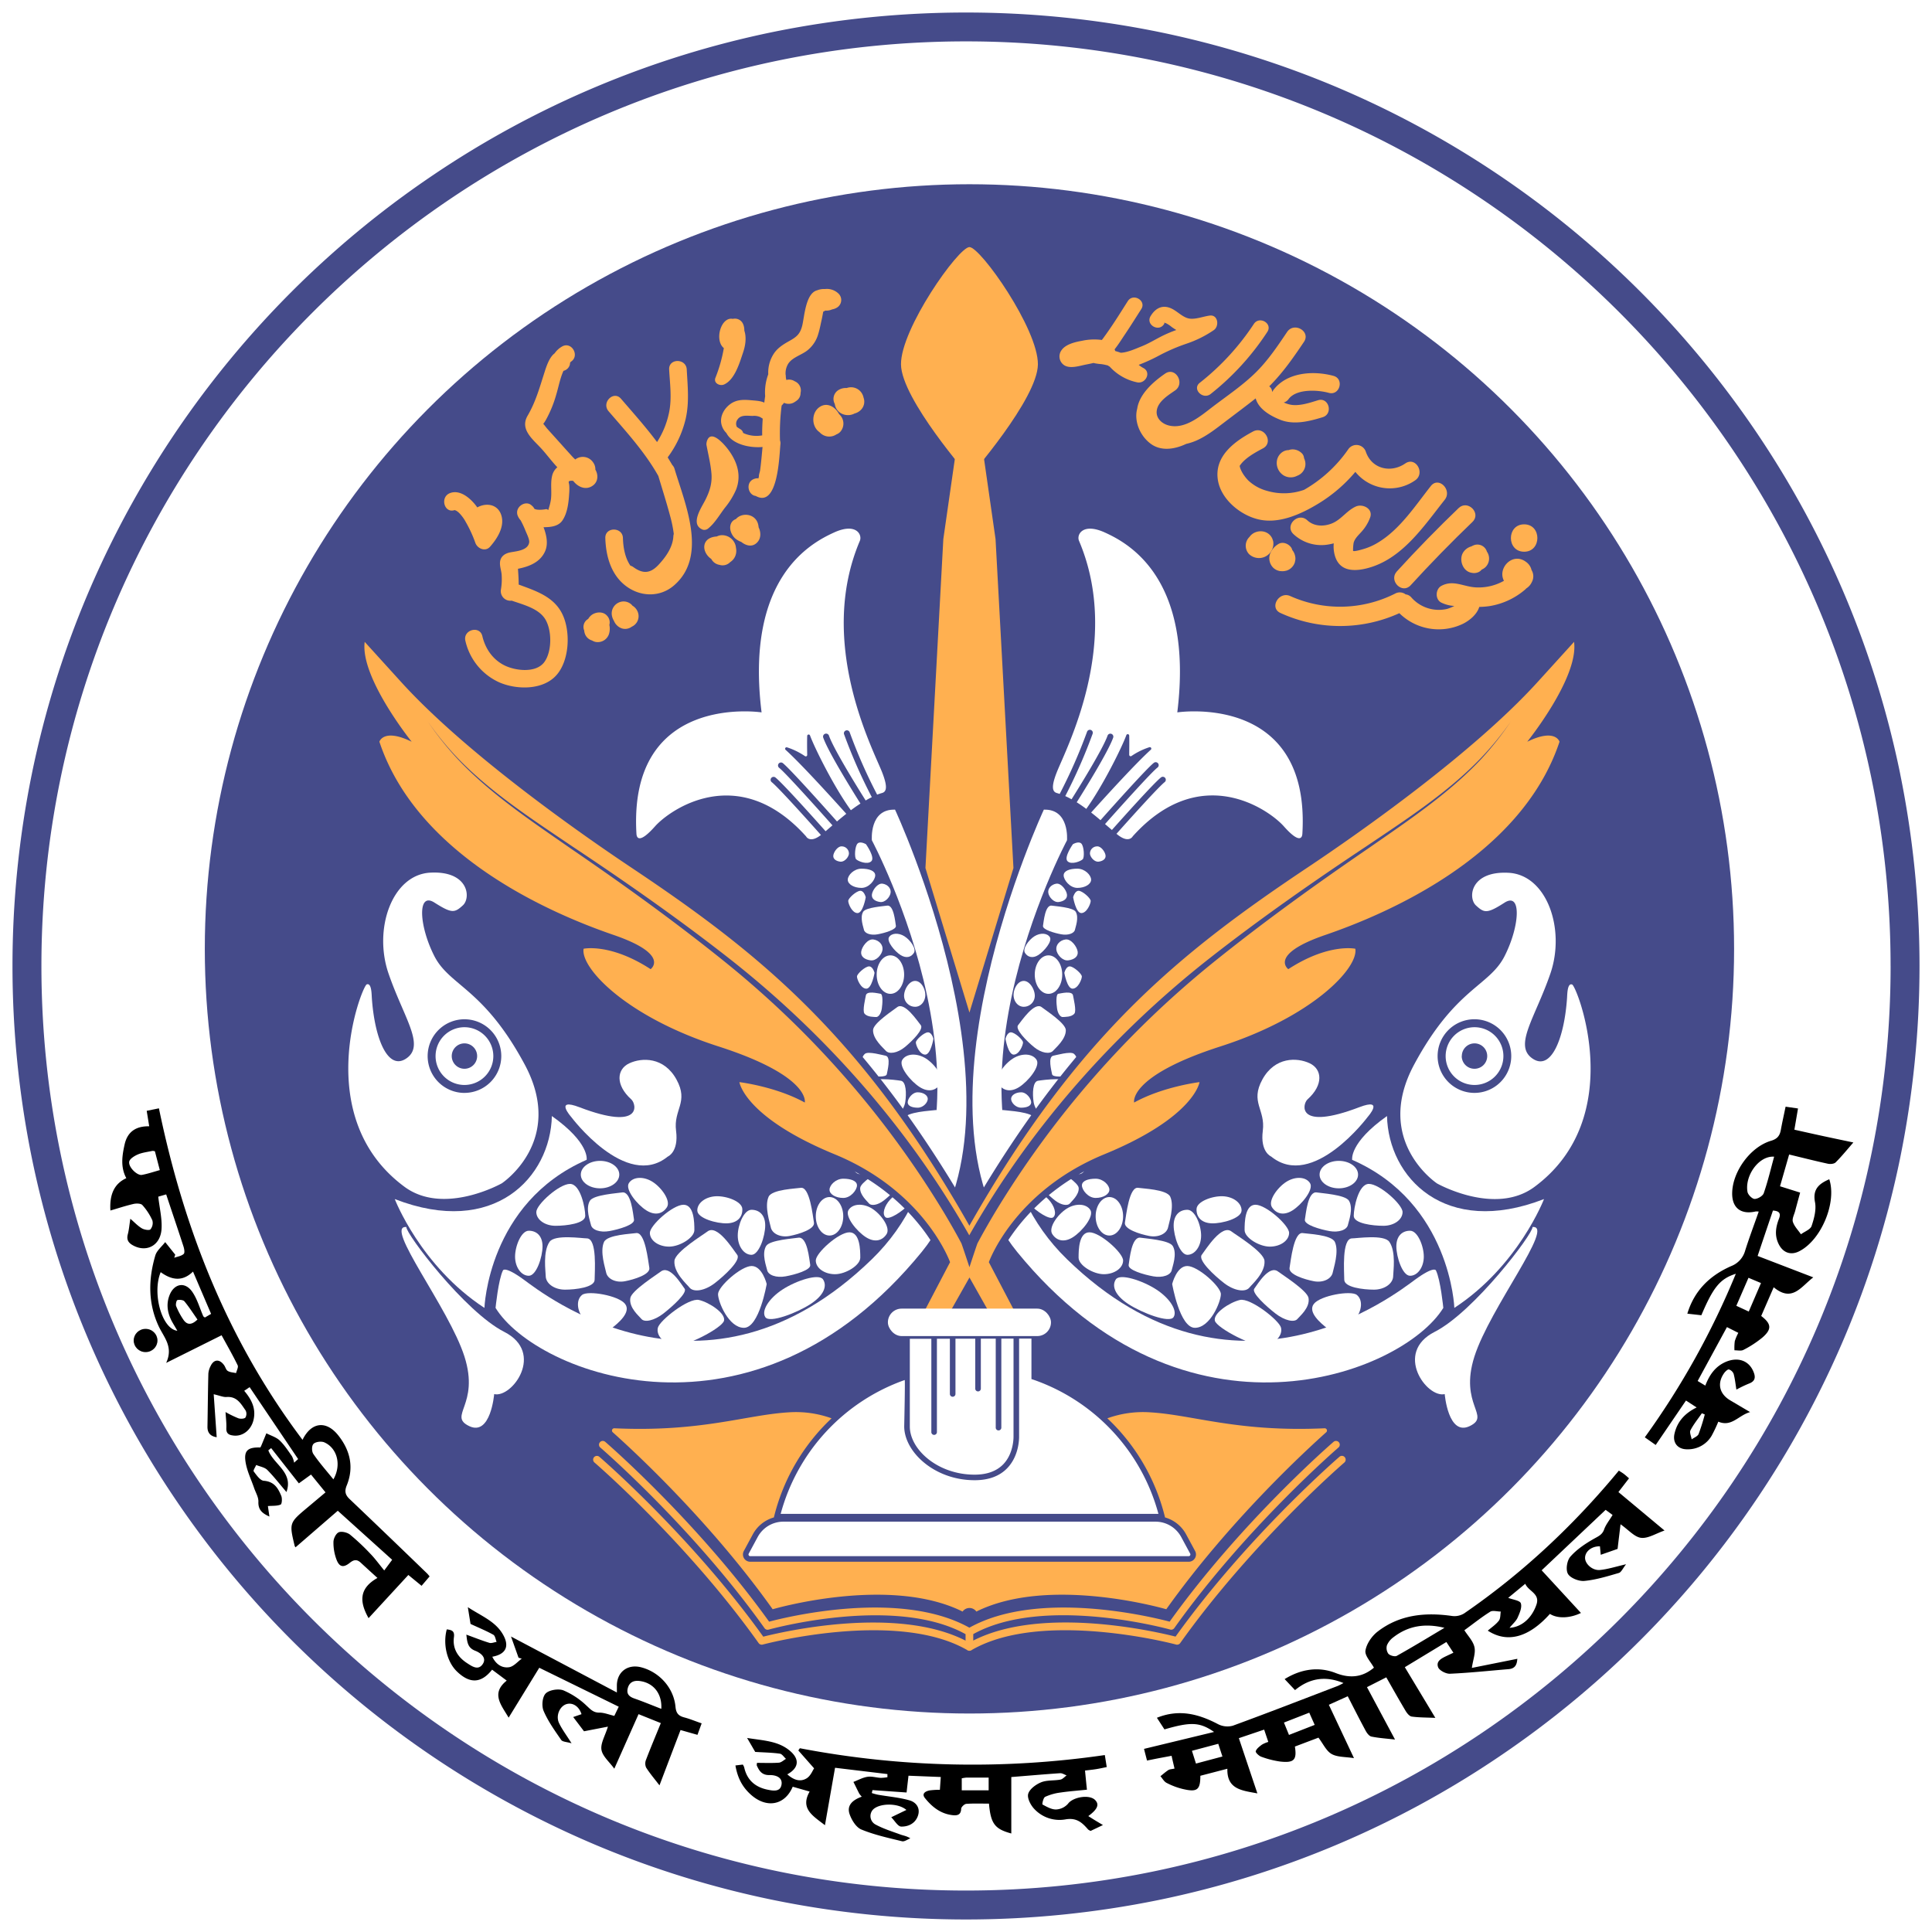 <svg id="Layer_1" data-name="Layer 1" xmlns="http://www.w3.org/2000/svg" viewBox="0 0 1009 1009"><defs><style>.cls-1{fill:#fff;}.cls-2{fill:#454b8a;}.cls-3{fill:#ffb050;}</style></defs><rect class="cls-1" width="1009" height="1009"/><circle class="cls-1" cx="504.5" cy="504.48" r="490.44"/><path class="cls-2" d="M992.38,404.12A495.5,495.5,0,0,0,917.45,226,499.59,499.59,0,0,0,698.35,45.61a495.72,495.72,0,0,0-93.49-29,505,505,0,0,0-200.72,0A494.88,494.88,0,0,0,226.06,91.53,499.23,499.23,0,0,0,45.64,310.63a494.8,494.8,0,0,0-29,93.49,502.65,502.65,0,0,0,0,200.71A495.5,495.5,0,0,0,91.55,782.92a499.59,499.59,0,0,0,219.1,180.42,495.53,495.53,0,0,0,93.49,29,502.69,502.69,0,0,0,200.72,0,495.14,495.14,0,0,0,178.08-74.94,499.23,499.23,0,0,0,180.42-219.1,495.3,495.3,0,0,0,29-93.49,502.65,502.65,0,0,0,0-200.71Zm-5,100.36c0,266.25-216.61,482.87-482.87,482.87S21.63,770.73,21.63,504.48,238.24,21.61,504.5,21.61,987.37,238.22,987.37,504.48Z"/><circle class="cls-2" cx="506.3" cy="495.56" r="399.34"/><path class="cls-1" d="M288.22,582.86c-.73,31.94-30.13,63.53-82.05,43.36,0,0,13.43,35,46.83,56.84,0,0,1.82-54.82,53.37-77.33C306.37,605.73,308.19,597,288.22,582.86Z"/><path class="cls-1" d="M212.22,640.82c-.34,3.43,30.58,44.32,51.13,54.76,21.37,10.86,4.18,34.67-5.26,32.5,0,0-1.82,22.14-13.07,16.7s5.64-10.9-2.45-36.31S200.24,639.73,212.22,640.82Z"/><path class="cls-1" d="M298.26,583.27s28.68,38.46,50.47,20.77c0,0,5.81-2.31,4.35-13.47s6.76-14.85.23-26.77-18.16-11.54-24.69-8.47-7.36,11.26,1.09,18.85c2.77,2.5,5.83,16.66-27.09,4.08C289.3,573.17,298.26,583.27,298.26,583.27Z"/><path class="cls-1" d="M258.81,683.06s1.45-14.77,3.87-19.61c0,0,.89-2.42,10.85,4.84s94.41,74.28,181.81-10.65c77-74.78,0-218.79,0-218.79s-1.45-16.46,12.1-16c0,0,73.58,157.87,14,230.9C393.52,761.66,280.11,717.67,258.81,683.06Z"/><ellipse class="cls-1" cx="313.38" cy="613.44" rx="10.05" ry="7.17"/><ellipse class="cls-1" cx="433.22" cy="635.22" rx="7.17" ry="10.05"/><ellipse class="cls-1" cx="465.02" cy="508.99" rx="7.17" ry="10.05"/><path class="cls-1" d="M276.17,642.76c4,0,7.17,2.62,7.17,8.17s-3.21,15.35-7.17,15.35-7.17-4.5-7.17-10S272.21,642.76,276.17,642.76Z"/><path class="cls-1" d="M392.47,631.82c4,0,7.17,2.62,7.17,8.17s-3.21,15.35-7.17,15.35-7.17-4.5-7.17-10.05S388.51,631.82,392.47,631.82Z"/><path class="cls-1" d="M440.39,615.59c4,0,7.17,1.12,7.17,3.49s-3.21,6.55-7.17,6.55-7.17-1.92-7.17-4.29S436.43,615.59,440.39,615.59Z"/><path class="cls-1" d="M449.92,453.67c4,0,7.17,1.12,7.17,3.49s-3.21,6.55-7.17,6.55-7.17-1.92-7.17-4.29S446,453.67,449.92,453.67Z"/><path class="cls-1" d="M477.92,512.3c3.18,0,5.33,4.12,5.33,7.31s-2.15,6.19-5.33,6.19a5.77,5.77,0,0,1-5.76-5.77C472.16,516.84,474.74,512.3,477.92,512.3Z"/><path class="cls-1" d="M474.05,605.83c4,0,7.17,1.12,7.17,3.49s-3.21,6.56-7.17,6.56-7.17-1.92-7.17-4.3S470.09,605.83,474.05,605.83Z"/><path class="cls-1" d="M348.33,630.44c-2.12,3.35-6,4.67-10.74,1.71s-11.27-10.91-9.16-14.26,7.63-3.66,12.33-.7S350.44,627.09,348.33,630.44Z"/><path class="cls-1" d="M479.29,578.5c-2.89,0-5.24-.89-5.24-2.79s2.35-5.25,5.24-5.25,5.24,1.54,5.24,3.44S482.19,578.5,479.29,578.5Z"/><path class="cls-1" d="M454.67,501.55c-3-.39-5.25-1.93-4.91-4.5s3.36-6.81,6.35-6.41,5.13,2.8,4.79,5.37S457.65,501.94,454.67,501.55Z"/><path class="cls-1" d="M459.66,471.08c-2.61-.35-4.6-1.69-4.3-3.95s2.95-6,5.57-5.62,4.5,2.45,4.2,4.71S462.28,471.42,459.66,471.08Z"/><path class="cls-1" d="M438.8,450c-2.18-.29-3.83-1.41-3.58-3.29s2.45-5,4.63-4.67a3.74,3.74,0,0,1,3.5,3.92C443.1,447.81,441,450.26,438.8,450Z"/><path class="cls-1" d="M387.69,631.43c.14,4-2.35,7.26-7.9,7.46s-15.46-2.65-15.61-6.6,4.24-7.33,9.79-7.54S387.55,627.47,387.69,631.43Z"/><path class="cls-1" d="M464,586.21c3.88.81,6.49,4,5.36,9.46s-6.26,14.38-10.13,13.58-6.11-5.87-5-11.3S460.12,585.41,464,586.21Z"/><path class="cls-1" d="M476,621c1.8,1.67,1.76,4.66-1.44,8.13s-10.32,8.24-12.13,6.57-.67-5.83,2.53-9.3S474.23,619.29,476,621Z"/><path class="cls-1" d="M447.87,593.22c2.45-.16,4.58,1.94,4.89,6.65s-1.15,13.15-3.6,13.31-4.69-3.53-5-8.24S445.42,593.38,447.87,593.22Z"/><path class="cls-1" d="M463.05,644.47c-2.11,3.35-6,4.67-10.74,1.71s-11.27-10.91-9.15-14.26,7.63-3.66,12.32-.7S465.16,641.12,463.05,644.47Z"/><path class="cls-1" d="M491.12,566.06c-2.11,3.35-6,4.67-10.73,1.71s-11.27-10.91-9.16-14.26,7.63-3.66,12.33-.7S493.24,562.71,491.12,566.06Z"/><path class="cls-1" d="M477.3,497.64c-1.38,2.19-3.95,3.06-7,1.12s-7.37-7.14-6-9.33,5-2.39,8.06-.45S478.68,495.45,477.3,497.64Z"/><path class="cls-1" d="M429.86,668.21c2.17,3.32.56,8.19-6.56,12.84s-21.45,10.15-23.62,6.83,1.86-9.77,9-14.42S427.7,664.89,429.86,668.21Z"/><path class="cls-1" d="M305.65,635c0,4-9.95,5.18-15.5,5.18s-10.06-3.21-10.06-7.17,12-14.71,17.57-14.71S305.65,631,305.65,635Z"/><path class="cls-1" d="M362.64,642.42c0,4-7.64,8.64-13.19,8.64s-10.05-3.21-10.05-7.17,12-14.7,17.56-14.7S362.64,638.46,362.64,642.42Z"/><path class="cls-1" d="M449.29,656.81c0,4-7.64,8.65-13.19,8.65s-10.05-3.21-10.05-7.17,12-14.71,17.56-14.71S449.29,652.85,449.29,656.81Z"/><path class="cls-1" d="M400.41,670.57s-3.89,22.89-11.87,22.89S375,679.85,375,675.89s12-14.71,17.56-14.71S400.41,670.57,400.41,670.57Z"/><path class="cls-1" d="M452.14,468.6s-1.4,8.26-4.28,8.26S443,472,443,470.52s4.33-5.3,6.33-5.3S452.14,468.6,452.14,468.6Z"/><path class="cls-1" d="M452.27,440.9s4.85,6.83,2.81,8.87-6.93,0-7.94-1-.69-6.81.73-8.23S452.27,440.9,452.27,440.9Z"/><path class="cls-1" d="M456.73,508.08s-1.4,8.26-4.28,8.26-4.89-4.91-4.89-6.34,4.33-5.3,6.33-5.3S456.73,508.08,456.73,508.08Z"/><path class="cls-1" d="M487.49,542.52s-1.41,8.26-4.29,8.26-4.89-4.91-4.89-6.34,4.33-5.3,6.34-5.3S487.49,542.52,487.49,542.52Z"/><path class="cls-1" d="M319.56,693.6c-3.1,2.46-11.51-.64-14.95-5s-3.71-9.88-.6-12.33,19,.32,22.42,4.68S322.67,691.15,319.56,693.6Z"/><path class="cls-1" d="M378.13,689.73c-.91,3.85-21,14.3-26.43,13s-9.05-5.44-8.13-9.29,16.09-15.8,21.49-14.52S379.05,685.87,378.13,689.73Z"/><path class="cls-1" d="M310.55,668.35c0,4-9.95,5.18-15.5,5.18S285,670.32,285,666.36c0-2.25-1.59-12.6,2-17.79,2.71-4,17.06-1.82,19.46-1.82C312,646.75,310.55,664.39,310.55,668.35Z"/><path class="cls-1" d="M339.12,662.13c.62,3.45-7.86,6.07-12.7,7s-9.26-1.22-9.89-4.67c-.35-2-3.37-10.73-1.09-15.81,1.73-3.87,14.58-4.27,16.67-4.65C337,643.08,338.49,658.68,339.12,662.13Z"/><path class="cls-1" d="M425.09,638.49c.62,3.45-7.85,6.07-12.69,7s-9.27-1.22-9.89-4.67c-.36-2-3.38-10.73-1.1-15.81,1.73-3.87,14.58-4.27,16.68-4.65C422.92,619.44,424.47,635,425.09,638.49Z"/><path class="cls-1" d="M495.35,597.89c.62,3.45-7.85,6.07-12.69,7s-9.27-1.22-9.89-4.67c-.36-2-3.38-10.72-1.1-15.81,1.73-3.87,14.58-4.27,16.67-4.64C493.18,578.84,494.72,594.44,495.35,597.89Z"/><path class="cls-1" d="M385,655.33c2.14,2.78-6.51,10.8-11.7,14.8s-11.14,5-13.28,2.22c-1.21-1.58-8.31-7.69-7.79-13.89.4-4.72,15-13.57,17.23-15.3C374.62,639.16,382.83,652.56,385,655.33Z"/><path class="cls-1" d="M357.52,673c1.65,2.13-6.33,9.32-11.06,13s-9.91,4.87-11.55,2.74c-.93-1.21-6.59-5.73-5.71-10.86.67-3.9,13.8-12.18,15.84-13.76C349.78,660.41,355.88,670.84,357.52,673Z"/><path class="cls-1" d="M470.46,564.43c2.81.4,3,6.74,2.31,11.16s-5.12,8.94-7.93,8.54c-1.59-.23-9.78,1.37-13-2-2.49-2.56.68-13.79.95-15.71C453.38,562,467.66,564,470.46,564.43Z"/><path class="cls-1" d="M459.85,519c1.35.2,1.08,5,.69,7.68s-1.79,4.66-3.14,4.47c-.77-.11-4.41.14-5.93-1.82-1.17-1.49.56-8.26.72-9.41C452.58,517.26,458.5,518.81,459.85,519Z"/><path class="cls-1" d="M468.46,618.3c1.23,1.61-3.88,6.33-6.94,8.7s-6.56,3-7.8,1.37c-.7-.92-4.82-4.43-4.48-8,.26-2.76,8.86-8,10.18-9C462.49,608.94,467.22,616.7,468.46,618.3Z"/><path class="cls-1" d="M331.11,636.94c.49,2.72-8,5.12-12.86,6s-9.16-.62-9.65-3.34c-.28-1.54-3-8.4-.51-12.52,1.87-3.14,14.65-3.93,16.74-4.31C329.67,621.9,330.62,634.23,331.11,636.94Z"/><path class="cls-1" d="M480.87,535.38c1.75,2.13-4.52,8.37-8.33,11.49s-8.3,3.91-10.05,1.77c-1-1.21-6.67-5.89-6.53-10.69.11-3.65,10.89-10.56,12.53-11.9C472.3,522.93,479.12,533.24,480.87,535.38Z"/><path class="cls-1" d="M423.14,660.58c.49,2.72-8,5.12-12.86,6s-9.16-.62-9.65-3.34c-.28-1.54-3-8.4-.51-12.52,1.87-3.14,14.65-3.93,16.74-4.31C421.7,645.54,422.65,657.87,423.14,660.58Z"/><path class="cls-1" d="M463.14,561c-.28,1.7-5.78,1.3-8.8.79s-5.24-2.31-4.95-4c.16-1,.05-5.55,2.36-7.45,1.76-1.44,9.41.8,10.72,1C465.49,551.86,463.43,559.29,463.14,561Z"/><path class="cls-1" d="M467.88,483.5c.37,2-5.95,3.8-9.55,4.45s-6.8-.46-7.16-2.47c-.21-1.15-2.2-6.24-.38-9.3,1.39-2.33,10.88-2.92,12.43-3.2C466.81,472.33,467.52,481.49,467.88,483.5Z"/><path class="cls-1" d="M274.06,556c-21.42-39.94-39.21-41-47.2-56.64s-9.07-33.76,0-28,10.53,5.45,14.89,1.45,2.9-18.15-17.06-17.06-29.77,29.41-21.79,52.64,19.24,37.39,9.44,44.29-16.72-10.42-18.15-31.58c-.13-1.86-.12-7.93-2.66-7s-29.48,69.35,19.72,105.71c20.64,15.24,50.83-1.82,50.83-1.82S295.48,595.93,274.06,556Zm-31.49,14.78a19.23,19.23,0,1,1,19.23-19.23A19.25,19.25,0,0,1,242.57,570.77Z"/><path class="cls-1" d="M242.57,536.47a15.08,15.08,0,1,0,15.07,15.07A15.09,15.09,0,0,0,242.57,536.47Zm0,21.7a6.63,6.63,0,1,1,6.62-6.63A6.63,6.63,0,0,1,242.57,558.17Z"/><path class="cls-1" d="M724.37,582.86c.73,31.94,30.14,63.53,82,43.36,0,0-13.43,35-46.83,56.84,0,0-1.82-54.82-53.37-77.33C706.22,605.73,704.41,597,724.37,582.86Z"/><path class="cls-1" d="M800.37,640.82c.34,3.43-30.57,44.32-51.13,54.76-21.37,10.86-4.17,34.67,5.27,32.5,0,0,1.81,22.14,13.07,16.7s-5.65-10.9,2.44-36.31S812.35,639.73,800.37,640.82Z"/><path class="cls-1" d="M714.33,583.27S685.65,621.73,663.87,604c0,0-5.81-2.31-4.36-13.47s-6.76-14.85-.22-26.77,18.15-11.54,24.68-8.47,7.37,11.26-1.09,18.85c-2.77,2.5-5.82,16.66,27.09,4.08C723.3,573.17,714.33,583.27,714.33,583.27Z"/><path class="cls-1" d="M753.78,683.06s-1.45-14.77-3.87-19.61c0,0-.88-2.42-10.85,4.84s-94.41,74.28-181.81-10.65c-77-74.78,0-218.79,0-218.79s1.45-16.46-12.1-16c0,0-73.58,157.87-14,230.9C619.07,761.66,732.48,717.67,753.78,683.06Z"/><ellipse class="cls-1" cx="699.21" cy="613.44" rx="10.05" ry="7.17"/><ellipse class="cls-1" cx="579.38" cy="635.22" rx="7.17" ry="10.05"/><ellipse class="cls-1" cx="547.58" cy="508.99" rx="7.17" ry="10.05"/><path class="cls-1" d="M736.42,642.76c-4,0-7.17,2.62-7.17,8.17s3.21,15.35,7.17,15.35,7.17-4.5,7.17-10S740.38,642.76,736.42,642.76Z"/><path class="cls-1" d="M620.12,631.82c-4,0-7.17,2.62-7.17,8.17s3.21,15.35,7.17,15.35,7.17-4.5,7.17-10.05S624.08,631.82,620.12,631.82Z"/><path class="cls-1" d="M572.21,615.59c-4,0-7.17,1.12-7.17,3.49s3.21,6.55,7.17,6.55,7.17-1.92,7.17-4.29S576.17,615.59,572.21,615.59Z"/><path class="cls-1" d="M562.67,453.67c-4,0-7.17,1.12-7.17,3.49s3.21,6.55,7.17,6.55,7.17-1.92,7.17-4.29S566.63,453.67,562.67,453.67Z"/><path class="cls-1" d="M534.68,512.3c-3.18,0-5.34,4.12-5.34,7.31s2.16,6.19,5.34,6.19a5.76,5.76,0,0,0,5.75-5.77C540.43,516.84,537.86,512.3,534.68,512.3Z"/><path class="cls-1" d="M538.54,605.83c-4,0-7.17,1.12-7.17,3.49s3.21,6.56,7.17,6.56,7.17-1.92,7.17-4.3S542.5,605.83,538.54,605.83Z"/><path class="cls-1" d="M664.27,630.44c2.11,3.35,6,4.67,10.73,1.71s11.27-10.91,9.16-14.26-7.63-3.66-12.33-.7S662.15,627.09,664.27,630.44Z"/><path class="cls-1" d="M533.3,578.5c2.89,0,5.24-.89,5.24-2.79s-2.35-5.25-5.24-5.25-5.24,1.54-5.24,3.44S530.41,578.5,533.3,578.5Z"/><path class="cls-1" d="M557.92,501.55c3-.39,5.25-1.93,4.91-4.5s-3.36-6.81-6.35-6.41-5.13,2.8-4.79,5.37S554.94,501.94,557.92,501.55Z"/><path class="cls-1" d="M552.93,471.08c2.62-.35,4.6-1.69,4.3-3.95s-3-6-5.56-5.62-4.5,2.45-4.2,4.71S550.31,471.42,552.93,471.08Z"/><path class="cls-1" d="M573.79,450c2.18-.29,3.83-1.41,3.58-3.29s-2.45-5-4.63-4.67a3.72,3.72,0,0,0-3.49,3.92C569.5,447.81,571.62,450.26,573.79,450Z"/><path class="cls-1" d="M624.9,631.43c-.14,4,2.36,7.26,7.9,7.46s15.46-2.65,15.61-6.6-4.24-7.33-9.78-7.54S625.05,627.47,624.9,631.43Z"/><path class="cls-1" d="M548.59,586.21c-3.87.81-6.49,4-5.36,9.46s6.26,14.38,10.14,13.58,6.1-5.87,5-11.3S552.47,585.41,548.59,586.21Z"/><path class="cls-1" d="M536.55,621c-1.8,1.67-1.76,4.66,1.45,8.13s10.31,8.24,12.12,6.57.67-5.83-2.53-9.3S538.36,619.29,536.55,621Z"/><path class="cls-1" d="M564.72,593.22c-2.45-.16-4.58,1.94-4.88,6.65S561,613,563.43,613.18s4.69-3.53,5-8.24S567.18,593.38,564.72,593.22Z"/><path class="cls-1" d="M549.54,644.47c2.12,3.35,6,4.67,10.74,1.71s11.27-10.91,9.16-14.26-7.64-3.66-12.33-.7S547.43,641.12,549.54,644.47Z"/><path class="cls-1" d="M521.47,566.06c2.11,3.35,6,4.67,10.73,1.71s11.27-10.91,9.16-14.26-7.63-3.66-12.33-.7S519.35,562.71,521.47,566.06Z"/><path class="cls-1" d="M535.29,497.64c1.38,2.19,4,3.06,7,1.12s7.38-7.14,6-9.33-5-2.39-8.06-.45S533.91,495.45,535.29,497.64Z"/><path class="cls-1" d="M582.73,668.21c-2.16,3.32-.56,8.19,6.56,12.84s21.46,10.15,23.62,6.83-1.86-9.77-9-14.42S584.89,664.89,582.73,668.21Z"/><path class="cls-1" d="M707,635c0,4,9.94,5.18,15.5,5.18s10-3.21,10-7.17-12-14.71-17.57-14.71S707,631,707,635Z"/><path class="cls-1" d="M650,642.42c0,4,7.64,8.64,13.19,8.64s10.05-3.21,10.05-7.17-12-14.7-17.56-14.7S650,638.46,650,642.42Z"/><path class="cls-1" d="M563.3,656.81c0,4,7.64,8.65,13.19,8.65s10.06-3.21,10.06-7.17-12-14.71-17.57-14.71S563.3,652.85,563.3,656.81Z"/><path class="cls-1" d="M612.18,670.57s3.89,22.89,11.88,22.89,13.55-13.61,13.55-17.57-12-14.71-17.56-14.71S612.18,670.57,612.18,670.57Z"/><path class="cls-1" d="M560.45,468.6s1.4,8.26,4.28,8.26,4.89-4.91,4.89-6.34-4.33-5.3-6.33-5.3S560.45,468.6,560.45,468.6Z"/><path class="cls-1" d="M560.32,440.9s-4.84,6.83-2.81,8.87,6.93,0,7.94-1,.69-6.81-.73-8.23S560.32,440.9,560.32,440.9Z"/><path class="cls-1" d="M555.86,508.08s1.41,8.26,4.29,8.26S565,511.43,565,510s-4.34-5.3-6.34-5.3S555.86,508.08,555.86,508.08Z"/><path class="cls-1" d="M525.11,542.52s1.4,8.26,4.28,8.26,4.89-4.91,4.89-6.34-4.33-5.3-6.33-5.3S525.11,542.52,525.11,542.52Z"/><path class="cls-1" d="M693,693.6c3.11,2.46,11.52-.64,15-5s3.71-9.88.6-12.33-19,.32-22.42,4.68S689.92,691.15,693,693.6Z"/><path class="cls-1" d="M634.46,689.73c.91,3.85,21,14.3,26.44,13s9-5.44,8.13-9.29-16.1-15.8-21.5-14.52S633.55,685.87,634.46,689.73Z"/><path class="cls-1" d="M702.05,668.35c0,4,9.94,5.18,15.49,5.18s10.06-3.21,10.06-7.17c0-2.25,1.6-12.6-2-17.79-2.7-4-17.06-1.82-19.46-1.82C700.63,646.75,702.05,664.39,702.05,668.35Z"/><path class="cls-1" d="M673.48,662.13c-.63,3.45,7.85,6.07,12.69,7s9.26-1.22,9.89-4.67c.35-2,3.38-10.73,1.1-15.81-1.74-3.87-14.59-4.27-16.68-4.65C675.64,643.08,674.1,658.68,673.48,662.13Z"/><path class="cls-1" d="M587.5,638.49c-.62,3.45,7.86,6.07,12.69,7s9.27-1.22,9.89-4.67c.36-2,3.38-10.73,1.1-15.81-1.73-3.87-14.58-4.27-16.67-4.65C589.67,619.44,588.13,635,587.5,638.49Z"/><path class="cls-1" d="M517.24,597.89c-.62,3.45,7.86,6.07,12.7,7s9.26-1.22,9.89-4.67c.35-2,3.37-10.72,1.1-15.81-1.74-3.87-14.59-4.27-16.68-4.64C519.41,578.84,517.87,594.44,517.24,597.89Z"/><path class="cls-1" d="M627.63,655.33c-2.14,2.78,6.5,10.8,11.69,14.8s11.14,5,13.28,2.22c1.22-1.58,8.31-7.69,7.79-13.89-.39-4.72-15-13.57-17.22-15.3C638,639.16,629.77,652.56,627.63,655.33Z"/><path class="cls-1" d="M655.07,673c-1.64,2.13,6.33,9.32,11.07,13s9.9,4.87,11.54,2.74c.93-1.21,6.59-5.73,5.71-10.86-.66-3.9-13.79-12.18-15.84-13.76C662.82,660.41,656.71,670.84,655.07,673Z"/><path class="cls-1" d="M542.13,564.43c-2.81.4-3,6.74-2.31,11.16s5.12,8.94,7.93,8.54c1.59-.23,9.79,1.37,13-2,2.49-2.56-.68-13.79-.95-15.71C559.21,562,544.94,564,542.13,564.43Z"/><path class="cls-1" d="M552.74,519c-1.35.2-1.07,5-.69,7.68s1.79,4.66,3.14,4.47c.77-.11,4.41.14,5.94-1.82,1.16-1.49-.56-8.26-.73-9.41C560,517.26,554.09,518.81,552.74,519Z"/><path class="cls-1" d="M544.14,618.3c-1.24,1.61,3.87,6.33,6.94,8.7s6.55,3,7.79,1.37c.7-.92,4.82-4.43,4.48-8-.26-2.76-8.85-8-10.18-9C550.1,608.94,545.37,616.7,544.14,618.3Z"/><path class="cls-1" d="M681.48,636.94c-.49,2.72,8,5.12,12.86,6s9.16-.62,9.65-3.34c.28-1.54,3-8.4.51-12.52-1.87-3.14-14.65-3.93-16.74-4.31C682.92,621.9,682,634.23,681.48,636.94Z"/><path class="cls-1" d="M531.72,535.38c-1.75,2.13,4.52,8.37,8.33,11.49s8.3,3.91,10.05,1.77c1-1.21,6.67-5.89,6.53-10.69-.11-3.65-10.89-10.56-12.53-11.9C540.3,522.93,533.47,533.24,531.72,535.38Z"/><path class="cls-1" d="M589.45,660.58c-.49,2.72,8,5.12,12.86,6s9.16-.62,9.65-3.34c.28-1.54,3-8.4.51-12.52-1.87-3.14-14.65-3.93-16.74-4.31C590.89,645.54,589.94,657.87,589.45,660.58Z"/><path class="cls-1" d="M549.45,561c.29,1.7,5.79,1.3,8.81.79s5.23-2.31,4.94-4c-.16-1,0-5.55-2.36-7.45-1.76-1.44-9.41.8-10.72,1C547.1,551.86,549.16,559.29,549.45,561Z"/><path class="cls-1" d="M544.71,483.5c-.37,2,6,3.8,9.55,4.45s6.8-.46,7.16-2.47c.21-1.15,2.2-6.24.38-9.3-1.39-2.33-10.88-2.92-12.43-3.2C545.78,472.33,545.07,481.49,544.71,483.5Z"/><path class="cls-1" d="M750.51,618.07s30.19,17.06,50.83,1.82c49.2-36.36,22.27-104.74,19.73-105.71s-2.54,5.1-2.67,7c-1.43,21.16-8.35,38.48-18.15,31.58s1.45-21.05,9.44-44.29-1.82-51.55-21.78-52.64-21.42,13.07-17.07,17.06,5.81,4.36,14.89-1.45,8,12.34,0,28S760,516.05,738.53,556,750.51,618.07,750.51,618.07Zm.29-66.53A19.23,19.23,0,1,1,770,570.77,19.25,19.25,0,0,1,750.8,551.54Z"/><path class="cls-1" d="M755,551.54A15.08,15.08,0,1,0,770,536.47,15.09,15.09,0,0,0,755,551.54Zm8.45,0a6.63,6.63,0,1,1,6.63,6.63A6.62,6.62,0,0,1,763.4,551.54Z"/><path class="cls-3" d="M506.3,248.94s-35.56-40.58-35.75-58.6c-.2-18.57,30-61.3,35.75-61.3s35.94,42.73,35.75,61.3C541.86,208.36,506.3,248.94,506.3,248.94Z"/><polygon class="cls-3" points="529.28 453.33 506.3 528.82 483.32 453.33 492.66 281.54 506.3 186.59 519.93 281.54 529.28 453.33"/><path class="cls-1" d="M460.67,403.27c-4.82-12.26-34.13-67.77-11.62-120.78,1.39-3.27-1.94-9.68-13.55-4.35S389,301.37,397.74,372.05c0,0-69.71-10.65-65.35,63.41.15,2.6,1.94,4.84,9.68-3.87s43.57-34.11,78.9,5.21c0,0,1.7,3.4,6.78,0,.29-.2.62-.44,1-.71-8.31-9.36-22.6-25.18-25.76-27.64a1.56,1.56,0,0,1,1.91-2.46c3.84,3,21.14,22.35,26.27,28.13,1.07-.9,2.27-1.95,3.58-3.08-9.62-10.84-24.85-27.72-27.89-30.09a1.56,1.56,0,0,1,1.91-2.46c3.62,2.82,21.43,22.73,28.35,30.52,1.52-1.29,3.16-2.64,4.86-4-7.74-8.61-23.89-26.37-31.71-33.41a.77.77,0,0,1,.77-1.29,36.54,36.54,0,0,1,9.32,4.56.75.75,0,0,0,1.21-.63c-.05-2.38-.11-6.76,0-10A.77.77,0,0,1,423,384c2.45,6.7,12.64,27.16,21.38,39.15,1.62-1.21,3.28-2.39,5-3.48-3-4.75-16.78-26.76-19.44-34.45a1.54,1.54,0,0,1,1-2,1.56,1.56,0,0,1,2,1c2.53,7.29,16.28,29.27,19.16,33.83,1.07-.63,2.14-1.2,3.21-1.72a274.53,274.53,0,0,1-14.54-33,1.56,1.56,0,0,1,2.94-1A269.57,269.57,0,0,0,458.09,415c.87-.33,1.73-.62,2.58-.86C463.29,413.42,463.42,410.29,460.67,403.27Z"/><path class="cls-1" d="M614.85,372.05c8.72-70.68-26.14-88.59-37.75-93.91s-15,1.08-13.56,4.35c22.51,53-6.8,108.52-11.61,120.78-2.76,7-2.63,10.15,0,10.89.49.14,1,.3,1.5.47a274,274,0,0,0,14.26-32.37,1.55,1.55,0,1,1,2.93,1,276.24,276.24,0,0,1-14.28,32.5c1.09.5,2.19,1.06,3.29,1.67,3.48-5.53,16.38-26.25,18.82-33.29a1.56,1.56,0,0,1,2.95,1c-2.57,7.41-15.47,28.12-19.08,33.86,1.71,1.08,3.39,2.24,5,3.45,8.64-12.06,18.53-31.95,20.93-38.53a.77.77,0,0,1,1.49.25c.1,3.26,0,7.64,0,10a.76.76,0,0,0,1.22.63,36.33,36.33,0,0,1,9.31-4.56.77.77,0,0,1,.77,1.29c-7.65,6.89-23.25,24-31.18,32.82,1.71,1.33,3.34,2.67,4.88,4,7.27-8.17,24.27-27.15,27.8-29.9a1.56,1.56,0,1,1,1.91,2.46c-3,2.33-17.7,18.62-27.34,29.46l3.59,3.09c5.72-6.43,22-24.62,25.71-27.51a1.56,1.56,0,0,1,1.91,2.46c-3.09,2.41-16.86,17.63-25.23,27.05.65.53,1.23,1,1.72,1.3,5.08,3.4,6.78,0,6.78,0,35.34-39.32,71.16-13.93,78.9-5.21s9.53,6.47,9.68,3.87C684.56,361.4,614.85,372.05,614.85,372.05Z"/><path class="cls-2" d="M515.57,691l-9.27-16.43L497,691H475.44l16.75-32c-2.94-6.77-17.77-36.4-57.68-52.81-47.76-19.64-51.66-38.46-51.95-40.54l-.65-4.65,4.67.56a118.86,118.86,0,0,1,24.79,6.23c-5.34-4.63-16-11-37.3-17.84-50.2-16.17-74.94-42.82-72.86-55.07l.41-2.4L304,492a22.6,22.6,0,0,1,4.52-.37c4.94,0,14.4,1.09,26.67,7.66-2.46-1.9-7.13-4.52-16-7.56-38-13.07-104.8-43.84-124.51-103.17l-.36-1.07.32-1.08c.63-2.16,3.32-5.82,9.4-5.82.46,0,.94,0,1.43.06-8.11-11.66-20.41-32-18.53-45.87l1-7.72,5.23,5.78s8.19,9.07,19,20.93c34.39,37.89,94.82,79.84,119.2,96.12C393,491,448.75,533.26,506.3,632.86c57.54-99.6,113.32-141.89,174.91-183,24.39-16.28,84.81-58.24,119.2-96.12,10.77-11.86,19-20.93,19-20.93L824.6,327l1,7.72c1.87,13.85-10.43,34.21-18.53,45.87.48,0,1-.06,1.42-.06,6.08,0,8.78,3.66,9.41,5.82l.31,1.08-.35,1.07c-19.71,59.33-86.48,90.1-124.52,103.17-8.95,3.07-13.62,5.7-16.07,7.6,12.3-6.6,21.8-7.7,26.74-7.7a22.86,22.86,0,0,1,4.53.37l2.38.53.41,2.4c2.09,12.25-22.66,38.9-72.86,55.07-21.29,6.85-31.95,13.21-37.3,17.84a118.88,118.88,0,0,1,24.8-6.23l4.66-.56-.65,4.65c-.28,2.08-4.19,20.9-51.95,40.54-39.9,16.41-54.73,46-57.68,52.81l16.75,32Z"/><path class="cls-3" d="M797.61,387.37s27-33.5,24.45-52.15c0,0-8.2,9.07-19,20.93-33.87,37.31-93.45,79.06-119.87,96.7-66.55,44.44-120.28,87.31-176.92,187.3-56.64-100-110.37-142.86-176.93-187.3-26.42-17.64-86-59.39-119.87-96.7-10.77-11.86-19-20.93-19-20.93C188,353.87,215,387.37,215,387.37c-14.75-7.23-16.86,0-16.86,0,20.24,60.91,92.33,90.61,122.26,100.89s19.39,17.89,19.39,17.89c-21.08-13.71-35-10.66-35-10.66-1.69,9.9,21.92,35.4,70.4,51s45.11,29.32,45.11,29.32c-15.18-8.38-34.15-10.66-34.15-10.66s2.53,18.27,49.75,37.69,60.28,56.34,60.28,56.34l-14.75,28.17h13.49l11.39-20.17,11.38,20.17h13.49l-14.75-28.17s13.07-36.93,60.28-56.34,49.75-37.69,49.75-37.69-19,2.28-34.15,10.66c0,0-3.37-13.71,45.11-29.32s72.09-41.11,70.4-51c0,0-13.91-3.05-35,10.66,0,0-10.54-7.62,19.4-17.89s102-40,122.25-100.89C814.47,387.37,812.36,380.14,797.61,387.37Zm-23.77,8.75c-17.08,18.28-38.56,32.59-59.42,47.09-28,19.18-55.5,39-81.68,60.16A500.32,500.32,0,0,0,519.59,633.3c-3.15,5.29-6.25,10.67-9.11,16.06-.64,1.66-4.1,12.19-4.18,12.44-.09-.25-3.55-10.78-4.19-12.44-2.85-5.39-5.95-10.77-9.11-16.06A500.32,500.32,0,0,0,379.85,503.37c-26.18-21.18-53.66-41-81.68-60.16-20.85-14.5-42.34-28.81-59.42-47.09a163.5,163.5,0,0,1-15.37-19.35A163.46,163.46,0,0,0,239,395.9c17.35,18,39,32,60,46.21,28.34,18.84,56.21,38.32,82.77,59.2,51,40.26,93.55,89.39,124.43,143.84v0h0v0c30.88-54.45,73.47-103.58,124.43-143.84,26.56-20.88,54.43-40.36,82.77-59.2,21.09-14.22,42.7-28.18,60-46.21a162.45,162.45,0,0,0,15.66-19.13A163.5,163.5,0,0,1,773.84,396.12Z"/><path class="cls-3" d="M702.29,761a1.94,1.94,0,0,0-2.74-.2c-.48.41-48,41.42-85.61,93.93-9.87-2.5-69.37-16.43-105.65,2.07v-3.38c37.08-20.57,102.21-2.56,102.87-2.37a1.94,1.94,0,0,0,2.11-.75C650.76,797.66,698.55,756.39,699,756a1.94,1.94,0,1,0-2.53-3c-.48.41-48,41.42-85.61,93.92-9.83-2.6-68.66-16.9-104.59,3.15-35.94-20.05-94.77-5.75-104.6-3.15-37.63-52.5-85.12-93.51-85.6-93.92a1.95,1.95,0,0,0-2.54,3c.48.41,48.28,41.68,85.76,94.33a1.94,1.94,0,0,0,2.11.75c.66-.19,65.79-18.2,102.87,2.37v3.38c-36.28-18.5-95.78-4.57-105.65-2.07C361,802.23,313.52,761.22,313,760.81a1.94,1.94,0,1,0-2.53,3c.48.41,48.27,41.68,85.75,94.33a2,2,0,0,0,2.09.75c.7-.19,69.66-18.45,106.67,2.78l.26.2a2,2,0,0,0,1,.26h.09a2,2,0,0,0,1-.26,1.79,1.79,0,0,0,.26-.2c37-21.23,106-3,106.67-2.78a2,2,0,0,0,2.09-.75c37.48-52.65,85.28-93.92,85.76-94.33A2,2,0,0,0,702.29,761Z"/><path class="cls-1" d="M509,770.15c6.47,0,11.5-1.84,15-5.46,5.64-5.89,5.33-14.67,5.32-14.76V718.62h0V699.09l-6.37,0v46.5a1.46,1.46,0,0,1-2.92,0V699.12h-7.78v26.1a1.46,1.46,0,0,1-2.92,0V699.14l-10.33,0V728a1.46,1.46,0,0,1-2.92,0V699.17l-6.77,0v48.63a1.46,1.46,0,1,1-2.91,0V699.19l-11.24,0v45.71C475.08,756.84,489.56,770.15,509,770.15Z"/><path class="cls-3" d="M691.76,745.93c-45.33,2.09-68.73-7-91.06-8.33a54.77,54.77,0,0,0-22.38,3.13,105.18,105.18,0,0,1,29.82,50.52l.31,1.24a18.12,18.12,0,0,1,11,8.83l4.7,8.7a3.8,3.8,0,0,1-3.34,5.61h-229a3.8,3.8,0,0,1-3.35-5.6l4.7-8.71a18.12,18.12,0,0,1,11-8.83l.31-1.24a105.18,105.18,0,0,1,29.82-50.52,54.74,54.74,0,0,0-22.38-3.13c-22.33,1.33-45.73,10.42-91.06,8.33A1.19,1.19,0,0,0,320,748c10.41,9.27,50.68,46.3,83.53,92.44,0,0,60.79-17.86,99.19,1.21a4.39,4.39,0,0,1,7.19,0c38.4-19.07,99.19-1.21,99.19-1.21,32.85-46.14,73.12-83.17,83.53-92.44A1.19,1.19,0,0,0,691.76,745.93Z"/><path class="cls-3" d="M796,288.14c9.2,0,9.22-14.3,0-14.3S786.76,288.14,796,288.14Z"/><path class="cls-3" d="M796.94,293.43c-7-5.25-15,3.31-11.49,9.89a26.89,26.89,0,0,1-15.05,3.42c-6.28-.44-11.45-4-17.57-.8-3.23,1.69-3.44,7.2,0,8.82a17.61,17.61,0,0,0,6.68,1.7,20,20,0,0,1-3.83,1.57,19.12,19.12,0,0,1-18.58-6,4.58,4.58,0,0,0-3-1.61,5,5,0,0,0-5.43-.44,63.69,63.69,0,0,1-54.79,1.33c-5.94-2.7-11.14,6.1-5.16,8.82a74.72,74.72,0,0,0,62.1.11,29.25,29.25,0,0,0,33.25,5.53c3.54-1.78,7.32-4.95,8.49-8.81a38.88,38.88,0,0,0,5.46-.44,37.71,37.71,0,0,0,18.54-8.66,4.14,4.14,0,0,0,.55-.56A7.6,7.6,0,0,0,800,304a6.3,6.3,0,0,0-.15-6.31A7.11,7.11,0,0,0,796.94,293.43Z"/><path class="cls-3" d="M729.51,298.43c-4.43,4.84,2.78,12.09,7.22,7.22q15.59-17.07,32.27-33.08c4.76-4.56-2.47-11.78-7.22-7.23Q745.1,281.35,729.51,298.43Z"/><path class="cls-3" d="M768.47,285.35a7.45,7.45,0,0,0-4.27,3.08c-2.44,3.74-.33,10,4.37,10.71a5.62,5.62,0,0,0,3.94-.52,5.2,5.2,0,0,0,1.34-1.16,6.4,6.4,0,0,0,2-1.32,6.3,6.3,0,0,0,.69-8.06,5.19,5.19,0,0,0-6.26-3.51A8.27,8.27,0,0,0,768.47,285.35Z"/><path class="cls-3" d="M719.77,283.3a31.6,31.6,0,0,1-7.93,3.51c-.61.17-4.65,1.39-5.19.88a23.94,23.94,0,0,1,.28-4.16c.67-2.54,2.84-4.28,4.47-6.21a22.47,22.47,0,0,0,4.15-7c1.73-4.63-3.89-7.42-7.5-5.77-4.74,2.15-7.62,6.87-12.45,8.81-4.28,1.73-9.35,1.62-12.85-1.63-4.81-4.47-12,2.74-7.22,7.23a21.34,21.34,0,0,0,18.73,5.31,23.06,23.06,0,0,0,2.3-.51,17.21,17.21,0,0,0,.17,4.59c1.63,9.41,8.9,10.51,17,8.49,18.39-4.58,29.71-21.87,40.78-35.82,4.05-5.1-3.13-12.37-7.22-7.22C739.13,264.11,731.23,276.37,719.77,283.3Z"/><path class="cls-3" d="M664.89,282.62a5.57,5.57,0,0,0-.36-1.09l0-.09c-1.59-3.77-5.93-4.93-9.47-3.19a6.73,6.73,0,0,0-2.5,2.16,6.38,6.38,0,0,0-.26,8.95,7.53,7.53,0,0,0,12.62-6.74Z"/><path class="cls-3" d="M668.78,298.25l.63.06.37,0H670a6.56,6.56,0,0,0,1.4-.19l.35-.08.07,0,.47-.17a6.57,6.57,0,0,0,.61-.26,1.32,1.32,0,0,0,.2-.12,7.17,7.17,0,0,0,.75-.46l.1-.09a5.17,5.17,0,0,0,.7-.62l.12-.12a7.34,7.34,0,0,0,.56-.69,1.88,1.88,0,0,0,.12-.18,5.59,5.59,0,0,0,.43-.75,1.86,1.86,0,0,0,.1-.2,6.09,6.09,0,0,0,.31-.88.21.21,0,0,0,0-.07.13.13,0,0,0,0-.06,6.2,6.2,0,0,0,.24-1.43,6.43,6.43,0,0,0-.23-1.9,7,7,0,0,0-1.4-2.78,4.06,4.06,0,0,0-.48-1.17c-1.4-2.17-4.65-3.47-7-1.83a10.2,10.2,0,0,0-4.19,5.19,7,7,0,0,0,1.67,7,6.56,6.56,0,0,0,3.68,1.81Z"/><path class="cls-3" d="M688.55,263a78.43,78.43,0,0,0,19.3-16.56,23.07,23.07,0,0,0,31.24,4.41c5.38-3.7.28-12.56-5.16-8.82-7.44,5.14-17.41,3-20.58-6a5.18,5.18,0,0,0-9.33-1.22,70.69,70.69,0,0,1-22.94,21,31.43,31.43,0,0,1-19.33.55A23,23,0,0,1,652,251c-1.68-1.68-4.09-4.86-4.57-7.68,2.61-4.09,8.28-7.09,12.16-9.16,5.8-3.09.65-11.91-5.16-8.82-9.47,5.05-20.08,12.65-18.45,24.88,1.36,10.31,11.74,18.9,21.48,21.08C668.11,273.73,679.6,268.45,688.55,263Z"/><path class="cls-3" d="M679.7,236.54a6.91,6.91,0,0,0-4.58-1.85,6.53,6.53,0,0,0-2.13.38,6,6,0,0,0-2.9.8A6.78,6.78,0,0,0,667,240a7.63,7.63,0,0,0,3.37,8.27,7.23,7.23,0,0,0,7.09.2,6.51,6.51,0,0,0,4-8.12,5.33,5.33,0,0,0-.41-1.05A4,4,0,0,0,679.7,236.54Z"/><path class="cls-3" d="M655.79,208.06c1.51,5.62,7.71,9.12,12.78,11.15,7.12,2.86,15.15.85,22.2-1.32,5.64-1.73,3.24-10.61-2.44-8.86-4.36,1.34-9.79,3.2-14.4,2.31a15.85,15.85,0,0,1-3.47-1.14,4.73,4.73,0,0,0,2.52-1.78c4.07-5.48,15.24-4.83,21-3.25s8.15-7.32,2.44-8.87c-10.62-2.88-24.47-1.89-31.43,7.48a5.52,5.52,0,0,0-.55.95,2.82,2.82,0,0,1-.07-.31,3.72,3.72,0,0,0-1.51-2.65c7-6.94,12.62-15,18.15-23.24,3.68-5.47-5.16-10.58-8.82-5.15-4.92,7.32-9.86,14.68-16.14,20.93-6.83,6.79-15.05,12.29-22.7,18.12-6.27,4.79-14.53,12-23.09,9.74-3.48-.91-6.63-3.78-6.15-7.64.59-4.84,6-8.12,9.56-10.59,5.39-3.7.28-12.56-5.16-8.83-6.38,4.38-13.47,10.75-14.6,18.35-1.78,6.62,1.58,14.36,7.21,18.41,5.4,3.89,12.42,2.78,18.4-.05a29.81,29.81,0,0,0,5.08-1.64c5.72-2.48,10.57-6.38,15.49-10.13C645.36,216.06,650.63,212.12,655.79,208.06Z"/><path class="cls-3" d="M632.33,205.72a136.24,136.24,0,0,0,29.55-32.4c2.89-4.41-4.19-8.51-7.06-4.12a129.76,129.76,0,0,1-28.26,30.74C622.44,203.21,628.26,209,632.33,205.72Z"/><path class="cls-3" d="M597.13,192.2a14.93,14.93,0,0,1-2.44-1.65,91.53,91.53,0,0,0,10.89-5,97.3,97.3,0,0,1,14.08-6.06,57.73,57.73,0,0,0,14.22-7.06c3-2,2.33-8.17-2.06-7.62-3.31.42-7.15,2-10.45,1.6s-6.1-3.47-9-5c-4.8-2.54-8.73-.82-11.46,3.67s4.33,8.61,7.06,4.12c.28-.45.06-.71,0-.78a4.79,4.79,0,0,0,1,.39,15.21,15.21,0,0,1,3,2c.77.53,1.56,1.06,2.36,1.54a72.12,72.12,0,0,0-7,2.93c-3.83,1.9-7.37,4.14-11.37,5.71-2.37.92-7.15,3.17-10.67,3.23-.93-.34-1.88-.63-2.84-.89a6.72,6.72,0,0,0-.35-.88c2-2.52,3.75-5.35,5.45-7.87,2.91-4.33,5.68-8.76,8.49-13.16s-4.24-8.56-7.06-4.13c-3.62,5.69-7.17,11.44-11.09,16.93-.81,1.14-1.59,2.28-2.44,3.33A30,30,0,0,0,565,178c-3.43.6-8.4,1.76-10.56,4.82a5.5,5.5,0,0,0,1.47,8c3.12,1.86,7.9.24,11.11-.4,1.36-.27,2.76-.54,4.14-.87a3.86,3.86,0,0,0,.63.18,29.55,29.55,0,0,0,3.54.45,31.17,31.17,0,0,1,3.22.68,8.51,8.51,0,0,0,1,.62,26.87,26.87,0,0,0,14.34,8.2C598.3,200.6,601.44,194.45,597.13,192.2Z"/><path class="cls-3" d="M450.33,205.79a6.62,6.62,0,0,0-8.12-3.14,7.21,7.21,0,0,0-4.22,1,5.44,5.44,0,0,0-2,7.35,6.52,6.52,0,0,0,3.89,5.17,7.35,7.35,0,0,0,6.44-.23,7.12,7.12,0,0,0,3.1-1.7,6.07,6.07,0,0,0,1.58-6.56A7.25,7.25,0,0,0,450.33,205.79Z"/><path class="cls-3" d="M438.21,216.27c-2-3.81-6.37-6.53-10.44-3.51s-4,10,.17,12.89a7.64,7.64,0,0,0,1.39,1.21,6.74,6.74,0,0,0,7.5,0,5.22,5.22,0,0,0,2-1.33,6.45,6.45,0,0,0,.85-7.4A7.32,7.32,0,0,0,438.21,216.27Z"/><path class="cls-3" d="M429.16,166.81c.15-.62.48-2.45.79-4.05a6.94,6.94,0,0,0,1.08-.57,5.28,5.28,0,0,0,1.26,0,6.77,6.77,0,0,0,2.27-.6,7.25,7.25,0,0,0,2.52-.93,4.64,4.64,0,0,0,.94-7.22,8.68,8.68,0,0,0-7.13-2.49,9.87,9.87,0,0,0-4.18.68c-6,1.6-6.6,13.82-7.72,18.35s-3,6-6.79,8.12c-3,1.68-5.85,3.43-7.86,6.29a18.05,18.05,0,0,0-3.11,11.09,26.64,26.64,0,0,0-1.62,11.4q-.24,1.7-.45,3.39c-2-.92-4.26-1-6.89-1.24-4.13-.37-7.84-.41-11.26,2.29-2.8,2.21-4.8,5.73-4.39,9.36a9.2,9.2,0,0,0,2.74,5.46c3,5.9,12.14,7.91,18.89,7.3-.4,4.09-.73,8.2-1.29,12.27-.12.79-.77,2.52-.6,3.27a.9.9,0,0,0-.14.87,4.37,4.37,0,0,0-2.05.16c-5,1.48-3.72,8.49.51,9,11.72,6.59,12.32-21.32,12.9-27a4.28,4.28,0,0,0-.22-2,114.07,114.07,0,0,1,.86-18.21,14.06,14.06,0,0,0,1.25-1.43,5.64,5.64,0,0,0,5.62-.46c.26-.16.53-.34.81-.55a4.85,4.85,0,0,0,2.2-4.21,5.14,5.14,0,0,0-3-6,5.48,5.48,0,0,0-4.45-.71c-.1-.53-.19-1.06-.26-1.58a4.52,4.52,0,0,0-.1-1.23,9.54,9.54,0,0,1,1.34-5.63c2.13-3.34,6.85-4.55,9.91-6.91a16.71,16.71,0,0,0,5.77-8.58C428.1,172,428.57,169.39,429.16,166.81Zm-31.09,60.57a16.82,16.82,0,0,1-9.15-.9c-.28-.12-.56-.26-.83-.4a2.94,2.94,0,0,0-1.35-1.88c-.55-.35-1.24-.76-1.9-1.23a3.73,3.73,0,0,1,.42-4c1.74-2.46,5.21-1.79,7.77-1.75a7.84,7.84,0,0,1,3.87.55c.55.29,1,.6,1.44.88C398.14,221.58,398,224.48,398.07,227.38Z"/><path class="cls-3" d="M378.54,265.25a40.29,40.29,0,0,0,5.83-9.41c3-7.58.63-14.79-4.08-21.07-1.61-2.15-9.22-11.44-11.21-4a3.55,3.55,0,0,0-.08.47,3.25,3.25,0,0,0,0,1.36c.9,4.78,2.11,9.62,2.54,14.46.48,5.27-.88,9.51-3.23,14.15-2.13,4.21-8.08,12.7-1.27,15.42a3.13,3.13,0,0,0,3-.79C373.34,273.17,375.94,268.65,378.54,265.25Z"/><path class="cls-3" d="M395.94,273.83c-1.41-5.64-8.46-6.4-11.61-2.73a4.25,4.25,0,0,0-2.24,1.73c-1.67,2.71-.31,6.43,1.9,8.39A10.11,10.11,0,0,0,387.1,283c2.68,2.17,6.08,2.92,8.56.05,1.84-2.12,1.74-5.18.54-7.63A10,10,0,0,0,395.94,273.83Z"/><path class="cls-3" d="M383.94,284.21a7.32,7.32,0,0,0-7.35-4.69,6.37,6.37,0,0,0-2.25.66c-2.45.15-4.89,1-6,3.19-1.53,3.08.45,6.81,3.11,8.52a5.91,5.91,0,0,0,4.31,3.11,5.5,5.5,0,0,0,5.63-1.47,6.78,6.78,0,0,0,2.56-3,7.3,7.3,0,0,0,.41-4.44A6.59,6.59,0,0,0,383.94,284.21Z"/><path class="cls-3" d="M378.13,200.81c5.62-2.48,8.13-11.35,9.94-16.7,1.23-3.61,1.87-7.81.67-11.42,0-2.56-.84-5.24-3.58-6.08a4.64,4.64,0,0,0-2.45-.07c-6.2-1.26-9.72,11.19-4.68,15.26a77.6,77.6,0,0,1-4.41,15.55C372.55,200.14,376,201.76,378.13,200.81Z"/><path class="cls-3" d="M351.11,242.87q-1.17-2-2.41-4a54.94,54.94,0,0,0,9.37-20c2-8.66,1.05-17.13.59-25.9-.3-5.89-9.5-5.92-9.19,0,.38,7.27,1.43,14.53.09,21.77a45.56,45.56,0,0,1-6.41,16.13c-5.87-7.85-12.44-15.2-18.83-22.62-3.86-4.49-10.34,2-6.5,6.5,9.3,10.8,19,21.37,26,33.83,2.09,7,4.3,13.91,6.17,20.94a65.62,65.62,0,0,1,1.9,9.35,4.56,4.56,0,0,0-.22,1.21c-.3,5.66-3.86,10.69-7.62,14.76-4.35,4.72-8.24,5-13.32,1.3a4.67,4.67,0,0,0-1.5-.72c-2.82-4.07-3.76-9.51-3.9-14.41-.17-5.91-9.37-5.93-9.2,0,.28,9.46,3,19.35,11,25.21,7.64,5.61,17.78,5.75,25-.59,17.63-15.4,5.56-42.64.14-60.8A4.59,4.59,0,0,0,351.11,242.87Z"/><path class="cls-3" d="M330.27,316.3c-.09-.12-.16-.24-.26-.35a6,6,0,0,0-6.81-1.3,6.22,6.22,0,0,0-3.72,6.1,7.64,7.64,0,0,0,1.15,3.47,6.87,6.87,0,0,0,4.23,4,5.8,5.8,0,0,0,5.09-.93,6,6,0,0,0,3.41-6.78A6.51,6.51,0,0,0,330.27,316.3Z"/><path class="cls-3" d="M317.14,321.7c-2.12-2.61-6.2-2.23-8.53-.22a7.18,7.18,0,0,0-1.41,1.75l-.24.15a4.75,4.75,0,0,0-1.87,5.85,6.8,6.8,0,0,0,.5,2.08,5.63,5.63,0,0,0,3.59,3.18,6.57,6.57,0,0,0,1.69.72,6.16,6.16,0,0,0,7.37-4.85,9.33,9.33,0,0,0,0-4A5,5,0,0,0,317.14,321.7Z"/><path class="cls-3" d="M308.48,254.27c3.9-1.82,4.25-6,2.45-9a6,6,0,0,0-1.13-3.72,6.46,6.46,0,0,0-9.36-1.59c-.1-.08-.2-.18-.31-.28-1-.91-1.86-1.93-2.76-2.92-1.95-2.14-3.88-4.31-5.82-6.47l-5.83-6.47c-.38-.43-1.43-1.9-2-2.46a15,15,0,0,0,1.54-2.36,61.87,61.87,0,0,0,5.24-12.91c1.2-3.93,2-8.55,3.79-12.45l.11,0a4.51,4.51,0,0,0,3.21-3.22l.09-.66a2.42,2.42,0,0,0,0-.25l.36-.54c5-3.09.42-11-4.64-7.93a11.58,11.58,0,0,0-3.75,3.48c-2.93,2.13-4.5,7.41-5.52,10.61-2.47,7.73-4.47,14.89-8.58,21.93-4.28,7.32,2.87,12.45,7.5,17.6,2.45,2.72,5.06,6.25,8,9.38a8.16,8.16,0,0,0-2.75,4.6c-1,4.27.09,8.84-.76,13.18a25.17,25.17,0,0,1-.59,2.46c-1.13,3.73-.15,1.24-2.11,1.67-1.11.23-4.34.59-5.75-.21-.05-.07-.09-.16-.14-.23a4.54,4.54,0,0,0-1.3-1.51c-3.22-3.18-9.52,1.09-7.06,5.85a9,9,0,0,0,1.31,1.92,49.62,49.62,0,0,1,2.45,5.22c.59,1.53,2.24,4.65,2,6.31-.67,4.25-6.79,4.56-9.93,5.19-2.8.56-5.07,2.12-5.31,5.18-.17,2.11.69,4.32.85,6.41a32.56,32.56,0,0,1-.38,7.89,5,5,0,0,0,5.64,5.72c6.25,2.19,14.3,4.13,17.67,9.95s3.39,16.63-.64,22.14c-4.42,6-15.54,4.53-21.26,1.49-5.89-3.12-9.59-8.66-11.1-15.05-1.35-5.76-10.22-3.32-8.86,2.45a31.39,31.39,0,0,0,17.6,21.65c9.08,4,23.07,4.25,30.09-3.88,6.47-7.49,7.15-21.35,3.62-30.2-4.09-10.29-13.92-13.44-23.47-16.94,0-2.77-.19-5.46-.38-8.25,5.82-1.13,11.71-3.43,14.22-9.26,1.6-3.74.76-8.2-.86-12.45,3.71,0,7.76-.43,9.86-3.53,2.6-3.83,3.24-9.31,3.51-13.82a30.41,30.41,0,0,0,.08-4.27c-.15-1.76-.65-2.09.06-2.49a3.86,3.86,0,0,1,2-.06C301.53,254,305.12,255.84,308.48,254.27Z"/><path class="cls-3" d="M248.26,283.52c1.08,3,5.23,4.81,7.68,2,3.74-4.23,7.67-10.41,5.92-16.29s-7.81-6.87-12.6-4.23c-.17-.23-.32-.46-.48-.68-2.95-3.92-8.36-8.78-13.68-6.83-5.47,2-3.15,10.8,2.35,8.9l.78.31a8.29,8.29,0,0,1,2,1.66,21,21,0,0,1,3.07,4.35A64.79,64.79,0,0,1,248.26,283.52Z"/><path d="M641,923.74l-14.11,3.67c0,7.47-1.67,8.72-9.43,6.84a37,37,0,0,1-8.22-3.14c-1.32-.68-2.14-2.29-3.19-3.48,1.38-1.08,2.68-2.27,4.15-3.21.72-.46,1.76-.45,3.2-.77-.5-2.21-1-4.2-1.53-6.67l-6.37,1.19c-2,.38-3.95.78-6.47,1.29-.49-2-1-3.78-1.55-6.1l36.57-8.84c-7.44-5.16-12.16-5.34-25.91-1.33l-3.94-6.07c11.65-4.71,21.9-1.94,32,3.37a10.66,10.66,0,0,0,7.68.76c18.33-6.7,36.52-13.77,54.75-20.75a32.71,32.71,0,0,0,3-1.52c-9.33-3.86-17.64-2.6-25.29,3.69-1.9-2-3.55-3.77-5.43-5.75,8.66-5.34,17.83-6.63,26.63-3.18,8.15,3.2,14.51,1.84,20-2.79-1.62-3-4.86-6.27-4.42-8.94.59-3.58,3.33-7.57,6.35-9.9,11.5-8.88,24.92-10.17,39-8.14a9.61,9.61,0,0,0,6.19-1.36c30.54-21,57.19-46,80.78-74.55,1,.61,1.84,1.11,2.65,1.72s1.63,1.38,2.68,2.28l-5.54,7.18,24.08,20.09c-4.57,1.56-8.61,4.25-12.26,3.81-3.45-.42-6.48-4.11-10.71-7.07-.52,4.38-1,8.12-1.54,12.85L836,812c-.17-1.78-.3-3.11-.42-4.42-4.23-.11-7.66,2.55-7.77,5.93-.1,3.14,3.78,6.8,7.75,6.43s8.1-1.7,13.67-3c-1.69,2.11-2.48,4.16-3.78,4.55-5.93,1.73-11.93,3.58-18,4.16-2.85.28-7.34-1.5-8.59-3.7s-.5-7,1.3-9c3.32-3.78,7.81-6.77,12.28-9.31,2.35-1.33,4.38-2.13,5.34-4.92.83-2.39,2.56-4.47,4.4-7.52l-3.63-2.67-33.41,31.57,20.52,22.28c-5.86,2.85-12.31,3-16.21.49-11,12.32-22.22,15.41-32.45,8.75,2-1.72,4.23-3.2,5.78-5.2.91-1.16.72-3.15,1-4.77-1.86,0-4.19-.74-5.5.08-4.7,2.94-9,6.42-13.51,9.68,1.85,2.91,4.55,5.62,5.26,8.76s-.7,6.43-1.35,10.91l23.76-4.76c-.22,2.59-.78,5.1-4.61,5.41-10.2.84-20.37,1.94-30.58,2.39-2.09.1-5.56-1.71-6.19-3.41-1.24-3.39,2.21-4.8,4.89-6.1l3.1-1.46-3.67-5.6L733.68,870.7c5.18,8.6,10.33,17.14,15.94,26.47-4.71-.21-8.56-.16-12.33-.68-1.18-.16-2.44-1.7-3.16-2.9C730.69,887.83,727.42,882,724,876l-10.09,5.12c4.77,8.91,9.49,17.74,14.65,27.37-4.56-.53-8.49-.77-12.31-1.55-1.17-.23-2.32-1.77-3-3-3.19-5.9-6.2-11.88-9.38-18.06L694,890.34l13.12,27.86c-4.45-.72-8.65-.45-11.67-2.16-2.83-1.6-4.4-5.3-6.88-8.54l-12.3,4.65c1.1,6.94-.45,8.65-7.68,7.83a47.19,47.19,0,0,1-9.87-2.51c-1.24-.43-3.1-2.22-2.9-2.87.41-1.34,1.92-2.44,3.17-3.41a15.25,15.25,0,0,1,3.39-1.46l-2.17-6.43L647,907.77c3.2,9.55,6.35,18.94,9.68,28.84C648.55,935.09,640.72,934.5,641,923.74Zm113.35-73.6c-10-2.45-18.82-1.12-26.58,4.89a10.16,10.16,0,0,0-3.41,4.19,5.14,5.14,0,0,0,.73,4.47c.86.94,3.39,1.65,4.38,1.09C737.9,860.08,746.11,855.06,754.38,850.14Zm34,0c6.4-.35,11.68-5.14,14.07-12.11,2-5.83-4.17-6.91-5.84-10.89l-8.91,7.35c2.39.94,6.09,1.36,6.59,2.82.71,2.1-.59,5.1-1.64,7.45C791.78,846.66,790,848.12,788.34,850.18Zm-152.1,60.57-13.75,3.66,2.1,6.66,13.82-3.68Zm36.93-4.63,13.43-5.24c-1-2.24-1.84-4.12-2.84-6.38l-13.22,5.16Z"/><path d="M140.13,757.44c2.73,7.33,13.21,11.49,9.47,21.78-3.42-4-6.49-8-10-11.54-1.38-1.38-3.83-1.75-5.8-2.58-.47,1.15-1.69,2.84-1.29,3.37,1.45,1.91,3.34,4.72,5.25,4.87,5.47.4,7.49,3.91,9.13,7.89.55,1.34.37,4.24-.33,4.54-1.86.8-4.18.57-6.65.78l.79,5.47c-3.72-1.66-5.93-3.5-5.75-7.74.1-2.34-1.41-4.75-2.23-7.13-1.51-4.42-3.64-8.74-4.42-13.28-1.08-6.29,1.08-8.12,7.63-7.91a6,6,0,0,0,.45-.77c.92-2.21,1.82-4.42,2.73-6.64,2.32,1.19,5.05,2,6.86,3.65,2.54,2.4,4.48,5.44,6.5,8.32a12.29,12.29,0,0,1,1.14,3.37l2.09-1.89-25.33-37.55-2.83,1.91c3.86,4.53,6.25,9.31,4.87,15.19-1.21,5.18-5.5,8.63-10.2,8.2-2.42-.22-4.13-.88-4-3.83.12-2.65-.24-5.32-.42-8.47a55.27,55.27,0,0,0,6.69,3.26c1.11.38,3.13.3,3.69-.39a3.86,3.86,0,0,0,.08-3.73c-2.41-3.42-4.48-7.41-9.93-7-1.74.13-3.55-.72-6.71-1.44.55,7.9,1.05,15.16,1.56,22.45-3.22-.49-4.88-2.25-4.82-5.53.16-9.24.24-18.47.47-27.71a10.35,10.35,0,0,1,1.16-3.92c1.7-3.62,4.67-3.8,7.07-.44.71,1,1,2.48,1.93,3,1.2.74,2.85.77,4.31,1.11.31-1.38,1.31-3.07.83-4.08-2.52-5.2-5.42-10.22-8.39-15.68-9.12,4.55-18.19,9.08-28.94,14.43,3.87-8.43-1.18-13.31-3.89-19.08-5.62-12-5.47-24.53-1.79-37,.76-2.59,3.39-4.66,5.16-7l5.25,6.56L91,656.87c1.69-.61,3.73-.87,4.94-2,.67-.62.27-2.75-.15-4-2.9-8.94-5.94-17.84-9-27.09l-4.14,1.19c.66,5.88,2.05,11.41,1.72,16.85-.52,8.4-7.4,12.26-14.3,8.9-2.67-1.3-4.16-2.9-3.33-6.07.65-2.49.85-5.09,1.33-8.15,2.14,1.84,3.86,3.73,6,5,1.24.74,3.86,1.2,4.5.54a5.21,5.21,0,0,0,1-4.7,30.8,30.8,0,0,0-5.23-8c-.78-.86-3.12-.91-4.57-.58-4.06.93-8,2.25-12.11,3.44-.53-8.58,2.17-14.09,8.31-16.89-3.09-5.72-2.23-11.64-.88-17.65,1.51-6.68,6-9.59,12.84-9.44l-1.31-8.09L83,578.83c13,62.93,35.9,121.26,75,173.13,4.53-9.3,12.35-10.24,18.62-2.38s8.31,16.66,4.5,26.11c-1.24,3-.9,4.95,1.41,7.15q20.39,19.41,40.61,39c.33.32.59.69,1.23,1.44l-4.2,4.92-6.91-5.66-20.77,22.55c-4.64-8.24-5.28-15.41,4.64-21-3.33-3-6-5.45-8.7-7.94-1.94-1.83-3.6-1.68-5.68,0-3.47,2.79-5.62,2.27-7.12-1.94a24.88,24.88,0,0,1-1.48-8.9c0-1.79,1.32-4.45,2.78-5.07s4.43.07,5.88,1.23a115.54,115.54,0,0,1,10.75,10.13c2.35,2.43,4.33,5.19,7.11,8.58l4.14-5.57L176.41,789l-22.06,19.09a4.2,4.2,0,0,1-.45-.7c-2.89-12.08-2.89-12.08,6.81-20.19L170,779.4l-7.57-9.3-6.35,4.59-14.47-18.41ZM92.62,695c-1.18-2.06-2.14-3.58-3-5.18-2.16-4.25-2.87-8.66-1.15-13.22,2.36-6.27,8.12-7.43,11.93-1.95,2.62,3.77,3.87,8.46,5.75,12.73.1.22.4.35.84.7l3.26-1.9c-3.18-7.42-6.22-14.53-9.45-22.09-5.59,5.48-11.31,4.35-16.88.3C79.39,675.3,84.46,694.06,92.62,695Zm81.51,77.58c4.31-7.53,2-16.33-4.77-19.31-1.53-.67-4.52-.3-5.6.78s-1,4-.08,5.34C166.76,763.91,170.4,768,174.13,772.62ZM80.9,601.26a4.91,4.91,0,0,0-1.3-.2c-2.56.57-5.25.85-7.61,1.86-1.8.77-4.26,2.29-4.51,3.79-.49,2.85,4.2,7.34,6.63,6.89,3.1-.57,6.11-1.61,9.35-2.5Zm22.23,87.87c-2.28-3.25-4.35-6.51-6.8-9.48-.63-.76-2.54-.95-3.68-.67-.49.11-1,2.25-.67,3.13a37.52,37.52,0,0,0,3.79,7.1C97.5,691.75,99.78,692.39,103.13,689.13Z"/><path d="M907.85,696.09l-5.94-3-15.3,28.14,4,2.41c2.13-5.55,5.17-10,10.67-12.38,6.3-2.71,12-.72,14.4,4.93,1.3,3,1.14,5.18-2.44,6.46a65.29,65.29,0,0,0-6.39,3.08c-.49-3-.75-5.66-1.45-8.23a3.93,3.93,0,0,0-2.45-2.29c-.6-.17-1.82,1-2.4,1.75-3.91,5.37-2.67,11,3.08,14.39L914,737.47c-6.1,1.7-9.65,7.95-16.6,5a75.4,75.4,0,0,1-3.41,7.22,14.31,14.31,0,0,1-12.72,7.22c-5,.08-7.83-3.34-6.76-8.12,1.39-6.14,5.17-10.6,11.57-13.73l-5.56-3.62-15.82,23.21-5.69-4a415.6,415.6,0,0,0,47.54-85.42c-8.21,2.62-11.77,6.95-18,21.66l-7.33-.82c3.7-12.17,11.79-19.94,22.87-24.83a12.07,12.07,0,0,0,7.3-8c2.14-6.79,4.66-13.47,7.11-20.47a7,7,0,0,0-1.51-.09c-7.77,1.82-12.47-1.82-12.35-9.6.16-11.11,9.37-24,20.19-27.27,3.49-1,4.71-2.79,5.25-5.84.7-3.87,1.57-7.71,2.46-12l6.48.94c-.63,3.69-1.21,7.08-1.89,11.08,5,1.12,10.11,2.27,15.21,3.37s9.92,2.11,15.59,3.3c-3.35,3.84-6.13,7.3-9.26,10.41-.81.8-2.85,1-4.15.67-6.53-1.42-13-3.07-20.13-4.79-1.56,5.44-3.12,10.86-4.76,16.59l10.5,3.3c-.89,3.28-1.76,6.42-2.59,9.58-.5,1.91-1.71,4.07-1.2,5.7.75,2.36,2.76,4.34,4.22,6.49,1.93-1.44,5-2.52,5.57-4.38,1.33-3.95,2.52-8.5,1.76-12.43-1.31-6.79,2.17-9.63,7.46-11.93,4,12.15-4.19,31.77-15.68,37.6-4.4,2.24-8.49.82-10.75-3.75s-1.51-8.92.18-13.29c1.08-2.78.13-4-3.17-4.21-2.57,7.59-5.19,15.31-8,23.71L947,667.11c-6.41,4.87-11,13.21-20.67,5.17-2.39,5.48-4.47,10.28-6.53,15,5.32,4.06,5.64,6.86.73,11.17a54.24,54.24,0,0,1-10,6.54c-1.23.67-3.11.18-4.7.22a26.2,26.2,0,0,1,.18-4.78A24.89,24.89,0,0,1,907.85,696.09Zm18.69-92c-8-.59-15.44,10-13.89,18.42.28,1.47,2.43,3.64,3.72,3.64,1.64,0,4.27-1.55,4.76-3C923.27,617,924.78,610.56,926.54,604.13Zm-13.38,63.24c-2.17,5-4.2,9.68-6.35,14.63l6.49,3,6.39-14.88Zm-22.84,71.38-1.51-.63c-2,2.94-4.32,5.74-5.94,8.88-.61,1.18.37,3.14.62,4.75,1.25-.91,3.11-1.58,3.61-2.78A102.71,102.71,0,0,0,890.32,738.75Z"/><path d="M474.47,927.38c-.33,2.82-.64,5.49-1,8.76l-17.81-1.25-.36,1.54a31,31,0,0,0,3.14.86c5.57,1,11.3,1.42,16.69,3,3.37,1,5.63,4,4.27,8s-5,5.74-8.72,5.65c-1.77,0-3.47-3.15-5.22-4.87l7.92-3.82c-4.51-3.86-14.34-3.51-17.51-.11a5,5,0,0,0,1.53,7.81c4,2.16,8.5,3.55,12.84,5.14,1.57.58,3.29.77,5.19,2-1.45.55-3.09,1.82-4.33,1.52-7.17-1.75-14.48-3.34-21.25-6.14-2.75-1.13-5.05-4.9-6.12-7.95-1.68-4.76,1.71-7.53,6.34-9.19a12.11,12.11,0,0,1-1.31-1.59c-1.05-2-2-4.08-3.06-6.12,2.43-.93,4.8-2.27,7.32-2.67,2.23-.35,4.62.42,6.95.55a23.16,23.16,0,0,0,3.49-.34v-1.64l-27.35-3.29c-1.75,9.93-3.46,19.7-5.27,30-6.2-4.84-13.11-8.59-8-17.58L414,933.13c-4.13,9.77-13.8,11.53-22.08,3.94-4.26-3.92-6.71-8.51-7.84-15.05l3.86-.46a7,7,0,0,1,.71,1.39c1.41,6.53,5.61,10.36,12.17,11.71,2.86.59,6.6,1.3,7.31-2.49.76-4-3.11-5.19-6.16-5.12-4,.1-5.45-2.12-6.72-5-.11-.24,0-.58.09-1.38,3.8,0,7.64.17,11.44-.1,1.28-.09,2.47-1.29,3.69-2-1.05-.94-2-2.53-3.18-2.7-3.93-.56-7.94-.62-12.88-.92-.88-1.53-2.32-4-4.23-7.29,8.46,1.4,16.45,1.46,22.69,7,4.86,4.29,4.19,8.8-1.7,12,3,2.69,6.57,4.29,10.15,2.06,2.07-1.3,3.12-4.15,3.85-5.19l-8.24-9.34c.27-.39.53-.78.8-1.16A479.08,479.08,0,0,0,577,916.59c.36,2.24.66,4.1,1,6.27-2,.41-3.82.82-5.61,1.1s-3.64.47-5.73.72c.32,3.35.61,6.33,1,10-4.75.49-9.33.82-13.87,1.49a27.51,27.51,0,0,0-7.94,2.24c-1,.47-1.66,3.84-1.41,4,2.22,1.18,4.69,2.64,7.07,2.6a8.84,8.84,0,0,0,6.27-3c2.49-3.45,11-5,14.09-2,2.38,2.37,1.4,4.85-3.5,8.46,1.24.77,2.39,1.51,3.55,2.22s2.38,1.42,4.1,2.45l-6.43,3.07a5.31,5.31,0,0,1-1.32-.75c-3.14-3.61-6-6.34-12-5.24a18,18,0,0,1-16.16-5.54c-1.89-2-3.76-5.65-3.12-7.85.73-2.48,4-4.89,6.72-6,3-1.23,6.75-.8,10.1-1.42,1.18-.22,2.17-1.44,3.24-2.2-1.14-.4-2.31-1.22-3.42-1.14-8.68.59-17.35,1.36-25.47,2v29.48c-8.6-2.33-10.73-5.07-11.66-15.59-3.91,0-7.9-.17-11.85.12-1,.08-2.65,1.65-2.67,2.57-.1,3.07-1.87,3.6-4.31,3.35-6.34-.65-10.9-4.32-14.61-8.94-1.86-2.32.25-3.58,2.42-4a38.44,38.44,0,0,1,5.38-.32c.16-2.26.3-4.32.47-6.69Zm27.81,1.36V935h14.05v-6.65c-4,0-7.77,0-11.49,0A19.4,19.4,0,0,0,502.28,928.74Z"/><path d="M243.56,853.7c4.42,1.61,8.15,3.11,12,4.28,1.11.34,2.52-.3,3.8-.49-.55-1.28-.73-3.18-1.71-3.73-3.58-2-7.43-3.58-11.91-5.65-.3-1.85-.75-4.65-1.41-8.76,7.06,4.65,14.24,7.3,18.23,14.08,3.7,6.27,1.75,10.5-5.45,11.81,1.75,3.71,4.85,6.07,8.79,5.47,2.38-.36,4.41-2.9,6.6-4.46l-1.69-.51-3.93-11.06,55.29,29.23c0-2.17,0-3,0-3.85.16-7,5.74-11.1,12.69-9.3,9.5,2.47,17,10.72,17.92,20.6.31,3.36,1.54,4.77,4.62,5.58s5.82,2,9.05,3.09c-.77,2.1-1.43,3.91-2.19,6l-8.84-2.51c-3.66,9.59-7.22,18.93-11,28.9-2.66-3.47-5.05-6.27-7-9.35a5.22,5.22,0,0,1,0-4.09c2.38-6.25,5-12.42,7.7-19.08l-11.63-4.67c-4.13,9.27-8.19,18.42-12.67,28.48-2.59-3.59-6.15-6.49-6.7-9.86s1.87-7.23,3.37-12.1L305,904.17l-5.64-7.44,4.33-1.49c-1.23-4-4.51-6.19-7.75-5.28-3.54,1-5.81,6-4,9.87,1.54,3.28,3.81,6.24,6.56,10.62-2.46-.74-4.7-.73-5.4-1.74-3.37-4.88-6.91-9.8-9.2-15.18-1.1-2.58-.7-7.25,1.08-9.09s6.62-2.64,9.22-1.65a40,40,0,0,1,12.12,8c2.1,1.92,3.52,3.7,6.76,3.64,2.4,0,4.82,1,7.75,1.7l2.31-4.79L281.64,871l-16,26.06c-3.86-6.61-9.4-12.66-1-19.35L257,872c-5.67,7.18-11.65,7.48-18.45.86-5.09-5-7.33-14.11-5.22-21.91,2.48.31,4.19.73,3.74,4.07-.78,5.84,1.91,10.34,6.83,13.54,2.56,1.67,5.78,4,8.15.61s-1.05-5.93-3.74-7C244.23,860.64,244,857.69,243.56,853.7Zm101.81,38.76c.48-8-4.16-13.69-11.41-14.56-3-.36-5.25.68-6.07,3.65s.54,4.49,3.35,5.48C335.87,888.65,340.4,890.53,345.37,892.46Z"/><ellipse cx="76.03" cy="700.08" rx="6.21" ry="6.07"/><rect class="cls-1" x="463.71" y="683.44" width="85.17" height="14.33" rx="7.16"/><path class="cls-1" d="M620.8,812.72h-229a.89.89,0,0,1-.78-1.31l4.7-8.71a15.21,15.21,0,0,1,13.39-8H603.48a15.24,15.24,0,0,1,13.4,8l4.7,8.71A.89.89,0,0,1,620.8,812.72Z"/><path class="cls-1" d="M605,790.63a102.39,102.39,0,0,0-65.58-70.17l-.74-.23V699.09h-6.45v20.37h0v30.39c0,.34.39,10-6.11,16.82-4,4.24-9.79,6.38-17.1,6.38-21.05,0-36.79-14.85-36.79-28.13,0,0,.54-24.28.26-24.19a102.37,102.37,0,0,0-64.78,69.89Z"/></svg>